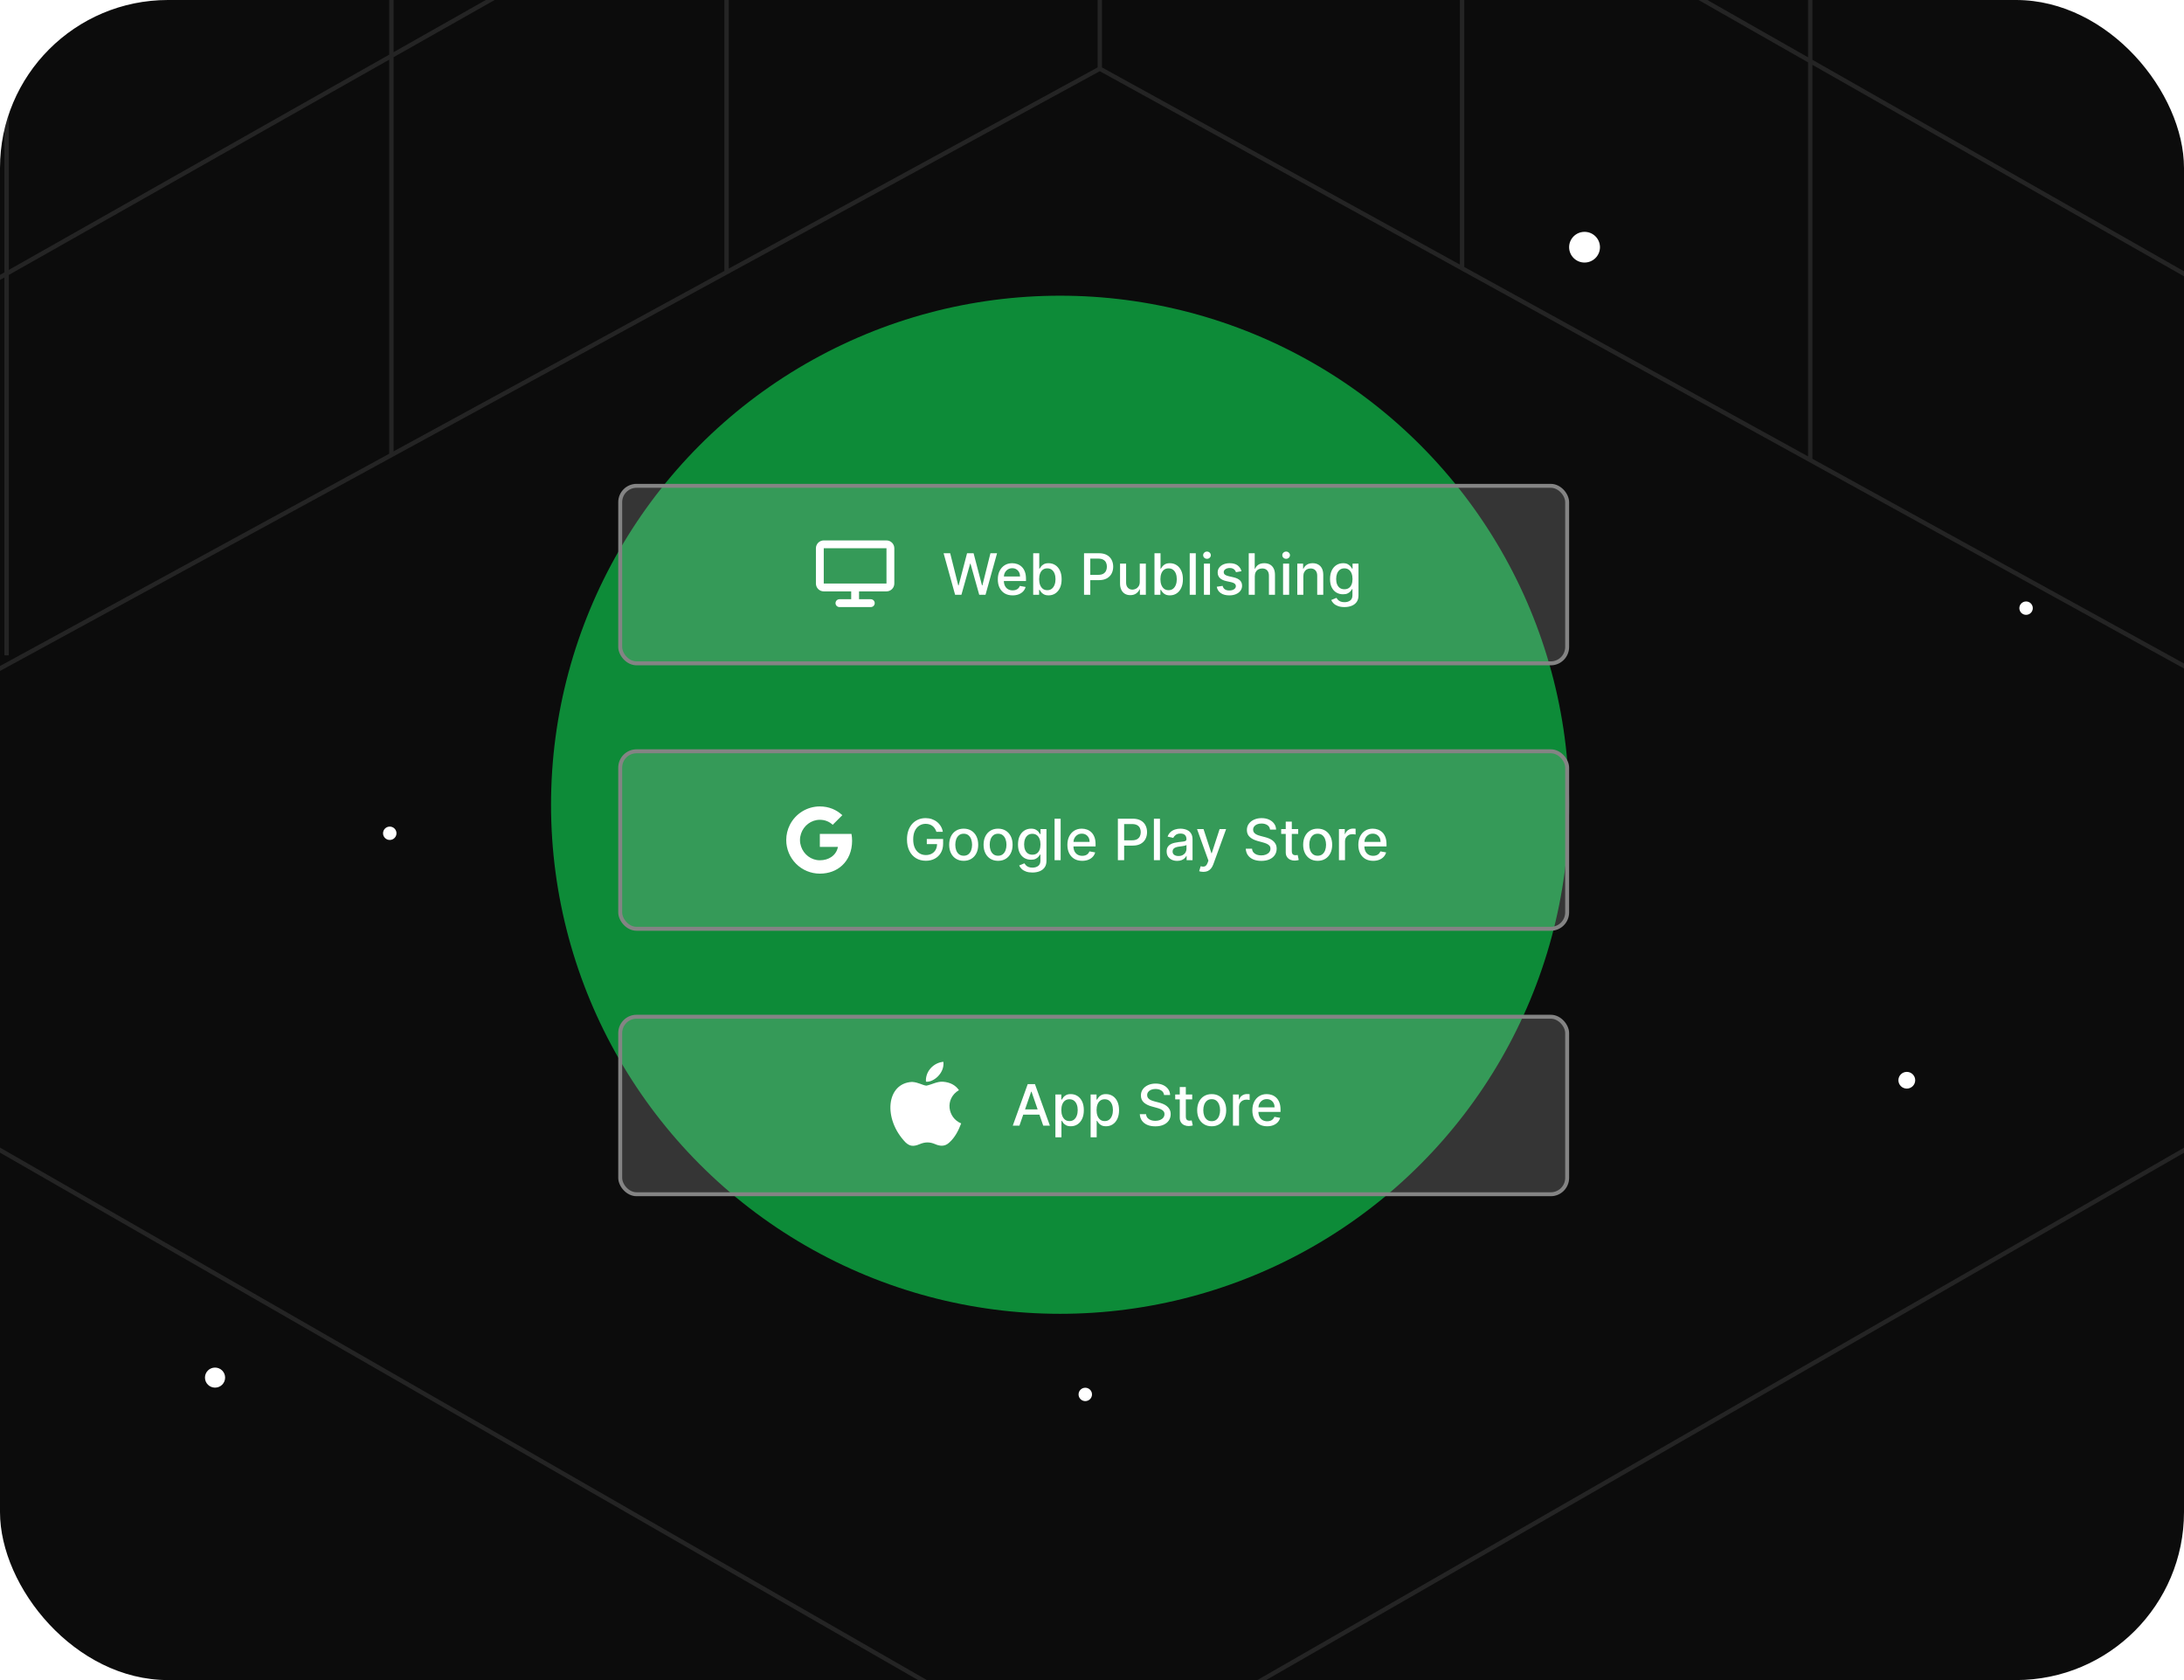 <svg width="650" height="500" viewBox="0 0 650 500" fill="none" xmlns="http://www.w3.org/2000/svg">
<g clip-path="url(#clip0_274_141)">
<rect width="650" height="500" rx="50" fill="#0C0C0C"/>
<g filter="url(#filter0_f_274_141)">
<circle cx="315.5" cy="239.5" r="151.5" fill="#0FD351" fill-opacity="0.64"/>
</g>
<path d="M64 412.97C65.657 412.97 67 411.634 67 409.985C67 408.336 65.657 407 64 407C62.343 407 61 408.336 61 409.985C61 411.634 62.343 412.97 64 412.97Z" fill="white"/>
<path d="M471.591 78.136C474.127 78.136 476.182 76.091 476.182 73.568C476.182 71.045 474.127 69 471.591 69C469.055 69 467 71.045 467 73.568C467 76.091 469.055 78.136 471.591 78.136Z" fill="white"/>
<path d="M567.5 323.974C568.881 323.974 570 322.861 570 321.487C570 320.113 568.881 319 567.5 319C566.119 319 565 320.113 565 321.487C565 322.861 566.119 323.974 567.5 323.974Z" fill="white"/>
<path d="M603 182.98C604.105 182.98 605 182.089 605 180.99C605 179.891 604.105 179 603 179C601.895 179 601 179.891 601 180.99C601 182.089 601.895 182.98 603 182.98Z" fill="white"/>
<path d="M323 416.98C324.105 416.98 325 416.089 325 414.99C325 413.891 324.105 413 323 413C321.895 413 321 413.891 321 414.99C321 416.089 321.895 416.98 323 416.98Z" fill="white"/>
<path d="M116 249.98C117.105 249.98 118 249.089 118 247.99C118 246.891 117.105 246 116 246C114.895 246 114 246.891 114 247.99C114 249.089 114.895 249.98 116 249.98Z" fill="white"/>
<rect x="184.586" y="144.586" width="281.827" height="52.827" rx="4.866" fill="#D9D9D9" fill-opacity="0.2" stroke="#848484" stroke-width="1.173"/>
<path d="M249.833 179.5H259.167M254.5 179.5V174.833M245.167 162H263.833C264.143 162 264.439 162.123 264.658 162.342C264.877 162.561 265 162.857 265 163.167V173.667C265 173.976 264.877 174.273 264.658 174.492C264.439 174.71 264.143 174.833 263.833 174.833H245.167C244.857 174.833 244.561 174.71 244.342 174.492C244.123 174.273 244 173.976 244 173.667V163.167C244 162.857 244.123 162.561 244.342 162.342C244.561 162.123 244.857 162 245.167 162Z" stroke="white" stroke-width="2.333" stroke-linecap="round" stroke-linejoin="round"/>
<path d="M284.257 177L280.831 164.647H282.791L285.198 174.213H285.312L287.815 164.647H289.758L292.261 174.219H292.376L294.776 164.647H296.743L293.311 177H291.435L288.835 167.747H288.738L286.139 177H284.257ZM301.378 177.187C300.465 177.187 299.679 176.992 299.02 176.602C298.364 176.208 297.858 175.655 297.5 174.943C297.146 174.227 296.969 173.389 296.969 172.428C296.969 171.479 297.146 170.642 297.5 169.919C297.858 169.195 298.356 168.63 298.996 168.224C299.639 167.817 300.391 167.614 301.252 167.614C301.774 167.614 302.281 167.701 302.772 167.874C303.262 168.047 303.703 168.318 304.093 168.688C304.483 169.058 304.79 169.539 305.015 170.13C305.241 170.717 305.353 171.431 305.353 172.271V172.91H297.988V171.559H303.586C303.586 171.085 303.489 170.664 303.296 170.299C303.103 169.929 302.832 169.637 302.482 169.424C302.136 169.211 301.73 169.104 301.264 169.104C300.757 169.104 300.315 169.229 299.937 169.478C299.563 169.723 299.273 170.045 299.068 170.443C298.867 170.837 298.766 171.266 298.766 171.728V172.784C298.766 173.403 298.875 173.93 299.092 174.364C299.313 174.798 299.621 175.13 300.015 175.359C300.409 175.585 300.87 175.697 301.396 175.697C301.738 175.697 302.05 175.649 302.331 175.552C302.613 175.452 302.856 175.303 303.061 175.106C303.266 174.909 303.423 174.666 303.532 174.376L305.239 174.684C305.102 175.186 304.857 175.627 304.503 176.005C304.153 176.379 303.713 176.67 303.182 176.879C302.655 177.084 302.054 177.187 301.378 177.187ZM307.499 177V164.647H309.303V169.237H309.411C309.516 169.044 309.667 168.821 309.864 168.567C310.061 168.314 310.334 168.093 310.684 167.904C311.034 167.711 311.496 167.614 312.071 167.614C312.819 167.614 313.487 167.803 314.074 168.181C314.661 168.559 315.121 169.104 315.455 169.816C315.793 170.528 315.962 171.384 315.962 172.386C315.962 173.387 315.795 174.245 315.461 174.961C315.128 175.673 314.669 176.222 314.086 176.608C313.503 176.99 312.837 177.181 312.089 177.181C311.526 177.181 311.066 177.086 310.708 176.897C310.354 176.708 310.077 176.487 309.876 176.234C309.675 175.981 309.52 175.755 309.411 175.558H309.26V177H307.499ZM309.266 172.367C309.266 173.019 309.361 173.59 309.55 174.081C309.739 174.571 310.012 174.955 310.37 175.233C310.728 175.506 311.167 175.643 311.685 175.643C312.224 175.643 312.675 175.5 313.036 175.215C313.398 174.925 313.672 174.533 313.857 174.038C314.046 173.544 314.14 172.987 314.14 172.367C314.14 171.756 314.048 171.207 313.863 170.721C313.682 170.234 313.408 169.85 313.042 169.569C312.681 169.287 312.228 169.146 311.685 169.146C311.163 169.146 310.72 169.281 310.358 169.551C310 169.82 309.729 170.196 309.544 170.679C309.359 171.161 309.266 171.724 309.266 172.367ZM322.627 177V164.647H327.03C327.992 164.647 328.788 164.822 329.419 165.171C330.05 165.521 330.523 166 330.837 166.607C331.15 167.21 331.307 167.89 331.307 168.646C331.307 169.406 331.148 170.089 330.831 170.697C330.517 171.3 330.042 171.778 329.407 172.132C328.776 172.482 327.982 172.657 327.024 172.657H323.996V171.077H326.856C327.463 171.077 327.955 170.972 328.333 170.763C328.711 170.55 328.989 170.26 329.166 169.894C329.343 169.528 329.431 169.112 329.431 168.646C329.431 168.179 329.343 167.765 329.166 167.403C328.989 167.041 328.709 166.758 328.327 166.553C327.949 166.348 327.451 166.245 326.831 166.245H324.491V177H322.627ZM339.216 173.158V167.735H341.026V177H339.253V175.396H339.156C338.943 175.89 338.601 176.302 338.131 176.632C337.664 176.958 337.083 177.121 336.388 177.121C335.792 177.121 335.266 176.99 334.807 176.729C334.353 176.463 333.995 176.071 333.733 175.552C333.476 175.034 333.347 174.392 333.347 173.628V167.735H335.151V173.411C335.151 174.042 335.326 174.545 335.676 174.919C336.026 175.293 336.48 175.48 337.039 175.48C337.377 175.48 337.713 175.396 338.046 175.227C338.384 175.058 338.664 174.802 338.885 174.461C339.11 174.119 339.22 173.684 339.216 173.158ZM343.594 177V164.647H345.398V169.237H345.506C345.611 169.044 345.762 168.821 345.959 168.567C346.156 168.314 346.429 168.093 346.779 167.904C347.129 167.711 347.591 167.614 348.166 167.614C348.914 167.614 349.582 167.803 350.169 168.181C350.756 168.559 351.216 169.104 351.55 169.816C351.888 170.528 352.057 171.384 352.057 172.386C352.057 173.387 351.89 174.245 351.556 174.961C351.223 175.673 350.764 176.222 350.181 176.608C349.598 176.99 348.932 177.181 348.184 177.181C347.621 177.181 347.161 177.086 346.803 176.897C346.449 176.708 346.172 176.487 345.971 176.234C345.77 175.981 345.615 175.755 345.506 175.558H345.355V177H343.594ZM345.361 172.367C345.361 173.019 345.456 173.59 345.645 174.081C345.834 174.571 346.107 174.955 346.465 175.233C346.823 175.506 347.262 175.643 347.78 175.643C348.319 175.643 348.77 175.5 349.131 175.215C349.493 174.925 349.767 174.533 349.952 174.038C350.141 173.544 350.235 172.987 350.235 172.367C350.235 171.756 350.143 171.207 349.958 170.721C349.777 170.234 349.503 169.85 349.137 169.569C348.776 169.287 348.323 169.146 347.78 169.146C347.258 169.146 346.815 169.281 346.453 169.551C346.095 169.82 345.824 170.196 345.639 170.679C345.454 171.161 345.361 171.724 345.361 172.367ZM355.886 164.647V177H354.082V164.647H355.886ZM358.312 177V167.735H360.116V177H358.312ZM359.223 166.305C358.909 166.305 358.64 166.201 358.415 165.992C358.193 165.779 358.083 165.525 358.083 165.232C358.083 164.934 358.193 164.681 358.415 164.472C358.64 164.259 358.909 164.152 359.223 164.152C359.537 164.152 359.804 164.259 360.025 164.472C360.25 164.681 360.363 164.934 360.363 165.232C360.363 165.525 360.25 165.779 360.025 165.992C359.804 166.201 359.537 166.305 359.223 166.305ZM369.485 169.997L367.85 170.286C367.782 170.077 367.673 169.878 367.524 169.689C367.38 169.5 367.182 169.345 366.933 169.225C366.684 169.104 366.372 169.044 365.998 169.044C365.487 169.044 365.061 169.159 364.719 169.388C364.378 169.613 364.207 169.904 364.207 170.262C364.207 170.572 364.321 170.821 364.551 171.01C364.78 171.199 365.15 171.354 365.66 171.475L367.132 171.813C367.985 172.01 368.62 172.313 369.038 172.723C369.456 173.134 369.666 173.666 369.666 174.322C369.666 174.877 369.505 175.371 369.183 175.806C368.865 176.236 368.421 176.574 367.85 176.819C367.283 177.064 366.626 177.187 365.878 177.187C364.84 177.187 363.994 176.966 363.338 176.523C362.683 176.077 362.281 175.444 362.132 174.623L363.875 174.358C363.984 174.812 364.207 175.156 364.545 175.389C364.882 175.619 365.323 175.733 365.865 175.733C366.457 175.733 366.929 175.611 367.283 175.365C367.637 175.116 367.814 174.812 367.814 174.455C367.814 174.165 367.705 173.922 367.488 173.725C367.275 173.528 366.947 173.379 366.505 173.278L364.937 172.934C364.072 172.737 363.433 172.424 363.018 171.994C362.608 171.563 362.403 171.018 362.403 170.359C362.403 169.812 362.556 169.333 362.862 168.923C363.167 168.513 363.589 168.193 364.128 167.964C364.667 167.731 365.284 167.614 365.98 167.614C366.981 167.614 367.77 167.831 368.345 168.266C368.92 168.696 369.3 169.273 369.485 169.997ZM373.452 171.499V177H371.649V164.647H373.428V169.243H373.543C373.76 168.744 374.092 168.348 374.538 168.055C374.984 167.761 375.567 167.614 376.287 167.614C376.923 167.614 377.477 167.745 377.952 168.006C378.43 168.268 378.8 168.658 379.062 169.177C379.327 169.691 379.46 170.335 379.46 171.107V177H377.656V171.324C377.656 170.644 377.481 170.118 377.132 169.744C376.782 169.366 376.295 169.177 375.672 169.177C375.246 169.177 374.864 169.267 374.526 169.448C374.192 169.629 373.929 169.894 373.736 170.244C373.547 170.59 373.452 171.008 373.452 171.499ZM381.867 177V167.735H383.67V177H381.867ZM382.777 166.305C382.464 166.305 382.194 166.201 381.969 165.992C381.748 165.779 381.637 165.525 381.637 165.232C381.637 164.934 381.748 164.681 381.969 164.472C382.194 164.259 382.464 164.152 382.777 164.152C383.091 164.152 383.359 164.259 383.58 164.472C383.805 164.681 383.918 164.934 383.918 165.232C383.918 165.525 383.805 165.779 383.58 165.992C383.359 166.201 383.091 166.305 382.777 166.305ZM387.9 171.499V177H386.097V167.735H387.828V169.243H387.942C388.155 168.752 388.489 168.358 388.944 168.061C389.402 167.763 389.979 167.614 390.675 167.614C391.306 167.614 391.859 167.747 392.334 168.012C392.808 168.274 393.176 168.664 393.437 169.183C393.699 169.701 393.829 170.343 393.829 171.107V177H392.026V171.324C392.026 170.652 391.851 170.128 391.501 169.75C391.151 169.368 390.671 169.177 390.06 169.177C389.641 169.177 389.269 169.267 388.944 169.448C388.622 169.629 388.367 169.894 388.178 170.244C387.993 170.59 387.9 171.008 387.9 171.499ZM400.133 180.667C399.397 180.667 398.764 180.571 398.233 180.378C397.706 180.185 397.276 179.93 396.942 179.612C396.608 179.294 396.359 178.946 396.194 178.568L397.744 177.929C397.853 178.106 397.998 178.293 398.178 178.49C398.363 178.691 398.613 178.862 398.926 179.003C399.244 179.143 399.652 179.214 400.151 179.214C400.835 179.214 401.4 179.047 401.846 178.713C402.292 178.383 402.515 177.857 402.515 177.133V175.311H402.401C402.292 175.508 402.135 175.727 401.93 175.969C401.729 176.21 401.452 176.419 401.098 176.596C400.744 176.773 400.284 176.861 399.717 176.861C398.985 176.861 398.325 176.69 397.738 176.349C397.155 176.003 396.693 175.494 396.351 174.822C396.013 174.147 395.844 173.317 395.844 172.331C395.844 171.346 396.011 170.502 396.345 169.798C396.683 169.094 397.145 168.555 397.732 168.181C398.319 167.803 398.985 167.614 399.729 167.614C400.304 167.614 400.768 167.711 401.122 167.904C401.476 168.093 401.751 168.314 401.948 168.567C402.15 168.821 402.304 169.044 402.413 169.237H402.546V167.735H404.313V177.205C404.313 178.001 404.128 178.655 403.758 179.165C403.388 179.676 402.887 180.054 402.256 180.299C401.629 180.545 400.921 180.667 400.133 180.667ZM400.115 175.365C400.633 175.365 401.072 175.245 401.43 175.003C401.792 174.758 402.065 174.408 402.25 173.954C402.439 173.495 402.534 172.947 402.534 172.307C402.534 171.684 402.441 171.135 402.256 170.66C402.071 170.186 401.8 169.816 401.442 169.551C401.084 169.281 400.642 169.146 400.115 169.146C399.572 169.146 399.119 169.287 398.758 169.569C398.396 169.846 398.122 170.224 397.937 170.703C397.756 171.181 397.666 171.716 397.666 172.307C397.666 172.914 397.758 173.447 397.943 173.906C398.128 174.364 398.402 174.722 398.764 174.979C399.13 175.237 399.58 175.365 400.115 175.365Z" fill="white"/>
<rect x="184.586" y="223.586" width="281.827" height="52.827" rx="4.866" fill="#D9D9D9" fill-opacity="0.2" stroke="#848484" stroke-width="1.173"/>
<path d="M278.693 247.549C278.577 247.183 278.42 246.856 278.223 246.566C278.03 246.273 277.799 246.023 277.529 245.818C277.26 245.609 276.952 245.45 276.606 245.342C276.264 245.233 275.888 245.179 275.478 245.179C274.783 245.179 274.155 245.358 273.596 245.716C273.037 246.073 272.595 246.598 272.269 247.29C271.948 247.978 271.787 248.82 271.787 249.817C271.787 250.819 271.95 251.665 272.275 252.357C272.601 253.048 273.047 253.573 273.614 253.931C274.181 254.289 274.827 254.468 275.551 254.468C276.222 254.468 276.807 254.331 277.306 254.058C277.809 253.784 278.197 253.398 278.47 252.9C278.748 252.397 278.886 251.806 278.886 251.126L279.369 251.217H275.834V249.679H280.69V251.084C280.69 252.121 280.469 253.022 280.026 253.786C279.588 254.546 278.981 255.133 278.205 255.548C277.433 255.962 276.548 256.169 275.551 256.169C274.433 256.169 273.452 255.912 272.607 255.397C271.767 254.882 271.111 254.152 270.641 253.207C270.17 252.258 269.935 251.132 269.935 249.829C269.935 248.844 270.072 247.959 270.345 247.175C270.619 246.391 271.003 245.726 271.497 245.179C271.996 244.628 272.581 244.208 273.253 243.918C273.928 243.625 274.666 243.478 275.466 243.478C276.134 243.478 276.755 243.576 277.33 243.773C277.909 243.97 278.424 244.25 278.874 244.612C279.329 244.974 279.705 245.404 280.002 245.903C280.3 246.397 280.501 246.946 280.605 247.549H278.693ZM286.814 256.187C285.945 256.187 285.187 255.988 284.54 255.59C283.892 255.192 283.39 254.635 283.032 253.919C282.674 253.203 282.495 252.367 282.495 251.41C282.495 250.449 282.674 249.608 283.032 248.888C283.39 248.169 283.892 247.61 284.54 247.211C285.187 246.813 285.945 246.614 286.814 246.614C287.682 246.614 288.44 246.813 289.088 247.211C289.735 247.61 290.238 248.169 290.596 248.888C290.954 249.608 291.133 250.449 291.133 251.41C291.133 252.367 290.954 253.203 290.596 253.919C290.238 254.635 289.735 255.192 289.088 255.59C288.44 255.988 287.682 256.187 286.814 256.187ZM286.82 254.673C287.383 254.673 287.849 254.524 288.219 254.227C288.589 253.929 288.863 253.533 289.04 253.038C289.221 252.544 289.311 251.999 289.311 251.404C289.311 250.813 289.221 250.27 289.04 249.775C288.863 249.276 288.589 248.876 288.219 248.575C287.849 248.273 287.383 248.122 286.82 248.122C286.253 248.122 285.782 248.273 285.408 248.575C285.038 248.876 284.763 249.276 284.582 249.775C284.405 250.27 284.317 250.813 284.317 251.404C284.317 251.999 284.405 252.544 284.582 253.038C284.763 253.533 285.038 253.929 285.408 254.227C285.782 254.524 286.253 254.673 286.82 254.673ZM297.048 256.187C296.18 256.187 295.422 255.988 294.774 255.59C294.127 255.192 293.624 254.635 293.266 253.919C292.909 253.203 292.73 252.367 292.73 251.41C292.73 250.449 292.909 249.608 293.266 248.888C293.624 248.169 294.127 247.61 294.774 247.211C295.422 246.813 296.18 246.614 297.048 246.614C297.917 246.614 298.675 246.813 299.322 247.211C299.97 247.61 300.473 248.169 300.83 248.888C301.188 249.608 301.367 250.449 301.367 251.41C301.367 252.367 301.188 253.203 300.83 253.919C300.473 254.635 299.97 255.192 299.322 255.59C298.675 255.988 297.917 256.187 297.048 256.187ZM297.054 254.673C297.617 254.673 298.084 254.524 298.454 254.227C298.824 253.929 299.097 253.533 299.274 253.038C299.455 252.544 299.546 251.999 299.546 251.404C299.546 250.813 299.455 250.27 299.274 249.775C299.097 249.276 298.824 248.876 298.454 248.575C298.084 248.273 297.617 248.122 297.054 248.122C296.487 248.122 296.017 248.273 295.643 248.575C295.273 248.876 294.998 249.276 294.817 249.775C294.64 250.27 294.551 250.813 294.551 251.404C294.551 251.999 294.64 252.544 294.817 253.038C294.998 253.533 295.273 253.929 295.643 254.227C296.017 254.524 296.487 254.673 297.054 254.673ZM307.265 259.667C306.529 259.667 305.896 259.571 305.365 259.378C304.838 259.185 304.408 258.93 304.074 258.612C303.74 258.294 303.491 257.946 303.326 257.568L304.876 256.929C304.985 257.106 305.13 257.293 305.311 257.49C305.496 257.691 305.745 257.862 306.059 258.003C306.376 258.143 306.784 258.214 307.283 258.214C307.967 258.214 308.532 258.047 308.978 257.713C309.424 257.383 309.648 256.857 309.648 256.133V254.311H309.533C309.424 254.508 309.268 254.727 309.063 254.969C308.861 255.21 308.584 255.419 308.23 255.596C307.876 255.773 307.416 255.861 306.849 255.861C306.117 255.861 305.457 255.69 304.87 255.349C304.287 255.003 303.825 254.494 303.483 253.822C303.145 253.147 302.976 252.317 302.976 251.331C302.976 250.346 303.143 249.502 303.477 248.798C303.815 248.094 304.277 247.555 304.864 247.181C305.451 246.803 306.117 246.614 306.861 246.614C307.436 246.614 307.9 246.711 308.254 246.904C308.608 247.093 308.884 247.314 309.081 247.567C309.282 247.821 309.437 248.044 309.545 248.237H309.678V246.735H311.445V256.205C311.445 257.001 311.26 257.655 310.89 258.165C310.52 258.676 310.02 259.054 309.388 259.299C308.761 259.545 308.053 259.667 307.265 259.667ZM307.247 254.365C307.766 254.365 308.204 254.245 308.562 254.003C308.924 253.758 309.197 253.408 309.382 252.954C309.571 252.495 309.666 251.947 309.666 251.307C309.666 250.684 309.573 250.135 309.388 249.66C309.203 249.186 308.932 248.816 308.574 248.551C308.216 248.281 307.774 248.146 307.247 248.146C306.704 248.146 306.252 248.287 305.89 248.569C305.528 248.846 305.254 249.224 305.069 249.703C304.888 250.181 304.798 250.716 304.798 251.307C304.798 251.914 304.89 252.447 305.075 252.906C305.26 253.364 305.534 253.722 305.896 253.979C306.262 254.237 306.712 254.365 307.247 254.365ZM315.667 243.647V256H313.864V243.647H315.667ZM322.087 256.187C321.174 256.187 320.388 255.992 319.728 255.602C319.073 255.208 318.566 254.655 318.208 253.943C317.855 253.227 317.678 252.389 317.678 251.428C317.678 250.479 317.855 249.642 318.208 248.919C318.566 248.195 319.065 247.63 319.704 247.224C320.348 246.817 321.1 246.614 321.96 246.614C322.483 246.614 322.99 246.701 323.48 246.874C323.971 247.047 324.411 247.318 324.801 247.688C325.191 248.058 325.499 248.539 325.724 249.13C325.949 249.717 326.062 250.431 326.062 251.271V251.91H318.697V250.559H324.295C324.295 250.085 324.198 249.664 324.005 249.299C323.812 248.929 323.541 248.637 323.191 248.424C322.845 248.211 322.439 248.104 321.972 248.104C321.466 248.104 321.023 248.229 320.645 248.478C320.271 248.723 319.982 249.045 319.777 249.443C319.576 249.837 319.475 250.266 319.475 250.728V251.784C319.475 252.403 319.584 252.93 319.801 253.364C320.022 253.798 320.33 254.13 320.724 254.359C321.118 254.585 321.578 254.697 322.105 254.697C322.447 254.697 322.758 254.649 323.04 254.552C323.321 254.452 323.565 254.303 323.77 254.106C323.975 253.909 324.132 253.666 324.24 253.376L325.947 253.684C325.811 254.186 325.565 254.627 325.211 255.005C324.862 255.379 324.421 255.67 323.89 255.879C323.364 256.084 322.763 256.187 322.087 256.187ZM332.703 256V243.647H337.106C338.068 243.647 338.864 243.822 339.495 244.171C340.126 244.521 340.599 245 340.913 245.607C341.226 246.21 341.383 246.89 341.383 247.646C341.383 248.406 341.224 249.089 340.907 249.697C340.593 250.3 340.118 250.778 339.483 251.132C338.852 251.482 338.057 251.657 337.1 251.657H334.072V250.077H336.931C337.539 250.077 338.031 249.972 338.409 249.763C338.787 249.55 339.065 249.26 339.242 248.894C339.419 248.528 339.507 248.112 339.507 247.646C339.507 247.179 339.419 246.765 339.242 246.403C339.065 246.041 338.785 245.758 338.403 245.553C338.025 245.348 337.527 245.245 336.907 245.245H334.567V256H332.703ZM345.227 243.647V256H343.423V243.647H345.227ZM350.35 256.205C349.762 256.205 349.232 256.097 348.757 255.879C348.283 255.658 347.907 255.338 347.629 254.92C347.356 254.502 347.219 253.989 347.219 253.382C347.219 252.859 347.319 252.429 347.521 252.091C347.722 251.754 347.993 251.486 348.335 251.289C348.677 251.092 349.059 250.943 349.481 250.843C349.903 250.742 350.333 250.666 350.772 250.613C351.327 250.549 351.777 250.497 352.123 250.457C352.469 250.412 352.72 250.342 352.877 250.246C353.034 250.149 353.112 249.992 353.112 249.775V249.733C353.112 249.206 352.963 248.798 352.666 248.508C352.372 248.219 351.934 248.074 351.351 248.074C350.744 248.074 350.265 248.209 349.915 248.478C349.569 248.744 349.33 249.039 349.197 249.365L347.502 248.979C347.704 248.416 347.997 247.961 348.383 247.616C348.773 247.266 349.222 247.012 349.728 246.856C350.235 246.695 350.768 246.614 351.327 246.614C351.697 246.614 352.089 246.659 352.503 246.747C352.921 246.831 353.311 246.988 353.673 247.218C354.039 247.447 354.339 247.774 354.572 248.201C354.805 248.623 354.922 249.172 354.922 249.847V256H353.16V254.733H353.088C352.971 254.967 352.796 255.196 352.563 255.421C352.33 255.646 352.03 255.833 351.664 255.982C351.299 256.131 350.86 256.205 350.35 256.205ZM350.742 254.757C351.24 254.757 351.666 254.659 352.02 254.462C352.378 254.265 352.65 254.007 352.835 253.69C353.024 253.368 353.118 253.024 353.118 252.658V251.464C353.054 251.528 352.929 251.589 352.744 251.645C352.563 251.697 352.356 251.743 352.123 251.784C351.89 251.82 351.662 251.854 351.441 251.886C351.22 251.914 351.035 251.939 350.886 251.959C350.536 252.003 350.217 252.077 349.927 252.182C349.642 252.286 349.413 252.437 349.24 252.634C349.071 252.827 348.986 253.085 348.986 253.406C348.986 253.853 349.151 254.19 349.481 254.42C349.811 254.645 350.231 254.757 350.742 254.757ZM358.132 259.474C357.863 259.474 357.617 259.452 357.396 259.408C357.175 259.368 357.01 259.324 356.902 259.275L357.336 257.798C357.666 257.886 357.959 257.924 358.217 257.912C358.474 257.9 358.701 257.804 358.898 257.623C359.099 257.442 359.276 257.146 359.429 256.736L359.652 256.121L356.262 246.735H358.193L360.539 253.925H360.635L362.982 246.735H364.918L361.1 257.237C360.923 257.719 360.698 258.127 360.424 258.461C360.151 258.799 359.825 259.052 359.447 259.221C359.069 259.39 358.631 259.474 358.132 259.474ZM377.991 246.892C377.926 246.321 377.661 245.878 377.195 245.565C376.728 245.247 376.141 245.088 375.433 245.088C374.927 245.088 374.488 245.169 374.118 245.33C373.748 245.486 373.461 245.704 373.256 245.981C373.055 246.254 372.954 246.566 372.954 246.916C372.954 247.209 373.022 247.463 373.159 247.676C373.3 247.889 373.483 248.068 373.708 248.213C373.937 248.354 374.183 248.472 374.444 248.569C374.705 248.661 374.957 248.738 375.198 248.798L376.404 249.112C376.798 249.208 377.203 249.339 377.617 249.504C378.031 249.668 378.415 249.886 378.769 250.155C379.123 250.424 379.408 250.758 379.625 251.156C379.847 251.554 379.957 252.031 379.957 252.586C379.957 253.286 379.776 253.907 379.414 254.45C379.056 254.993 378.536 255.421 377.852 255.735C377.172 256.048 376.35 256.205 375.385 256.205C374.46 256.205 373.66 256.058 372.984 255.765C372.309 255.471 371.78 255.055 371.398 254.516C371.016 253.973 370.805 253.33 370.765 252.586H372.634C372.671 253.032 372.815 253.404 373.069 253.702C373.326 253.995 373.654 254.215 374.052 254.359C374.454 254.5 374.894 254.57 375.373 254.57C375.9 254.57 376.368 254.488 376.778 254.323C377.193 254.154 377.518 253.921 377.756 253.623C377.993 253.322 378.111 252.97 378.111 252.568C378.111 252.202 378.007 251.902 377.798 251.669C377.593 251.436 377.313 251.243 376.959 251.09C376.609 250.937 376.213 250.802 375.771 250.686L374.311 250.288C373.322 250.018 372.538 249.622 371.959 249.099C371.384 248.577 371.096 247.885 371.096 247.025C371.096 246.313 371.289 245.691 371.675 245.161C372.061 244.63 372.584 244.218 373.244 243.924C373.903 243.627 374.647 243.478 375.475 243.478C376.312 243.478 377.05 243.625 377.689 243.918C378.333 244.212 378.839 244.616 379.209 245.13C379.579 245.641 379.772 246.228 379.788 246.892H377.991ZM386.365 246.735V248.183H381.304V246.735H386.365ZM382.661 244.515H384.465V253.28C384.465 253.629 384.517 253.893 384.621 254.07C384.726 254.243 384.861 254.361 385.026 254.426C385.194 254.486 385.377 254.516 385.574 254.516C385.719 254.516 385.846 254.506 385.954 254.486C386.063 254.466 386.147 254.45 386.208 254.438L386.533 255.928C386.429 255.968 386.28 256.008 386.087 256.048C385.894 256.092 385.653 256.117 385.363 256.121C384.889 256.129 384.446 256.044 384.036 255.867C383.626 255.69 383.294 255.417 383.041 255.047C382.788 254.677 382.661 254.213 382.661 253.654V244.515ZM392.163 256.187C391.294 256.187 390.536 255.988 389.889 255.59C389.241 255.192 388.739 254.635 388.381 253.919C388.023 253.203 387.844 252.367 387.844 251.41C387.844 250.449 388.023 249.608 388.381 248.888C388.739 248.169 389.241 247.61 389.889 247.211C390.536 246.813 391.294 246.614 392.163 246.614C393.031 246.614 393.789 246.813 394.437 247.211C395.084 247.61 395.587 248.169 395.945 248.888C396.303 249.608 396.482 250.449 396.482 251.41C396.482 252.367 396.303 253.203 395.945 253.919C395.587 254.635 395.084 255.192 394.437 255.59C393.789 255.988 393.031 256.187 392.163 256.187ZM392.169 254.673C392.732 254.673 393.198 254.524 393.568 254.227C393.938 253.929 394.212 253.533 394.389 253.038C394.57 252.544 394.66 251.999 394.66 251.404C394.66 250.813 394.57 250.27 394.389 249.775C394.212 249.276 393.938 248.876 393.568 248.575C393.198 248.273 392.732 248.122 392.169 248.122C391.602 248.122 391.131 248.273 390.757 248.575C390.387 248.876 390.112 249.276 389.931 249.775C389.754 250.27 389.666 250.813 389.666 251.404C389.666 251.999 389.754 252.544 389.931 253.038C390.112 253.533 390.387 253.929 390.757 254.227C391.131 254.524 391.602 254.673 392.169 254.673ZM398.495 256V246.735H400.238V248.207H400.335C400.503 247.708 400.801 247.316 401.227 247.031C401.658 246.741 402.144 246.596 402.687 246.596C402.8 246.596 402.932 246.6 403.085 246.608C403.242 246.616 403.365 246.626 403.453 246.638V248.364C403.381 248.343 403.252 248.321 403.067 248.297C402.882 248.269 402.697 248.255 402.512 248.255C402.086 248.255 401.706 248.345 401.372 248.526C401.042 248.703 400.781 248.951 400.588 249.268C400.395 249.582 400.298 249.94 400.298 250.342V256H398.495ZM408.675 256.187C407.762 256.187 406.976 255.992 406.317 255.602C405.661 255.208 405.155 254.655 404.797 253.943C404.443 253.227 404.266 252.389 404.266 251.428C404.266 250.479 404.443 249.642 404.797 248.919C405.155 248.195 405.653 247.63 406.293 247.224C406.936 246.817 407.688 246.614 408.548 246.614C409.071 246.614 409.578 246.701 410.069 246.874C410.559 247.047 410.999 247.318 411.39 247.688C411.78 248.058 412.087 248.539 412.312 249.13C412.538 249.717 412.65 250.431 412.65 251.271V251.91H405.285V250.559H410.883C410.883 250.085 410.786 249.664 410.593 249.299C410.4 248.929 410.129 248.637 409.779 248.424C409.433 248.211 409.027 248.104 408.561 248.104C408.054 248.104 407.612 248.229 407.234 248.478C406.86 248.723 406.57 249.045 406.365 249.443C406.164 249.837 406.063 250.266 406.063 250.728V251.784C406.063 252.403 406.172 252.93 406.389 253.364C406.61 253.798 406.918 254.13 407.312 254.359C407.706 254.585 408.166 254.697 408.693 254.697C409.035 254.697 409.347 254.649 409.628 254.552C409.91 254.452 410.153 254.303 410.358 254.106C410.563 253.909 410.72 253.666 410.829 253.376L412.536 253.684C412.399 254.186 412.154 254.627 411.8 255.005C411.45 255.379 411.01 255.67 410.479 255.879C409.952 256.084 409.351 256.187 408.675 256.187Z" fill="white"/>
<path d="M235.064 245.51C235.896 243.854 237.173 242.461 238.751 241.488C240.329 240.515 242.146 240 244 240C246.695 240 248.959 240.991 250.69 242.605L247.823 245.473C246.786 244.482 245.468 243.977 244 243.977C241.395 243.977 239.19 245.737 238.405 248.1C238.205 248.7 238.091 249.34 238.091 250C238.091 250.66 238.205 251.3 238.405 251.9C239.191 254.264 241.395 256.023 244 256.023C245.345 256.023 246.49 255.668 247.386 255.068C247.905 254.726 248.35 254.282 248.693 253.763C249.036 253.245 249.271 252.662 249.382 252.05H244V248.182H253.418C253.536 248.836 253.6 249.518 253.6 250.227C253.6 253.273 252.51 255.837 250.618 257.577C248.964 259.105 246.7 260 244 260C242.687 260.001 241.386 259.742 240.173 259.24C238.959 258.738 237.856 258.001 236.928 257.072C235.999 256.144 235.262 255.041 234.76 253.827C234.258 252.614 233.999 251.313 234 250C234 248.386 234.386 246.86 235.064 245.51Z" fill="white"/>
<rect x="184.586" y="302.586" width="281.827" height="52.827" rx="4.866" fill="#D9D9D9" fill-opacity="0.2" stroke="#848484" stroke-width="1.173"/>
<path d="M303.401 335H301.422L305.868 322.647H308.021L312.467 335H310.488L306.996 324.891H306.899L303.401 335ZM303.732 330.162H310.15V331.731H303.732V330.162ZM314.106 338.474V325.735H315.867V327.237H316.018C316.123 327.044 316.273 326.821 316.47 326.567C316.667 326.314 316.941 326.093 317.291 325.904C317.641 325.711 318.103 325.614 318.678 325.614C319.426 325.614 320.094 325.803 320.681 326.181C321.268 326.559 321.728 327.104 322.062 327.816C322.4 328.528 322.569 329.384 322.569 330.386C322.569 331.387 322.402 332.245 322.068 332.961C321.734 333.673 321.276 334.222 320.693 334.608C320.11 334.99 319.444 335.181 318.696 335.181C318.133 335.181 317.673 335.086 317.315 334.897C316.961 334.708 316.683 334.487 316.482 334.234C316.281 333.981 316.127 333.755 316.018 333.558H315.909V338.474H314.106ZM315.873 330.367C315.873 331.019 315.968 331.59 316.157 332.081C316.346 332.571 316.619 332.955 316.977 333.233C317.335 333.506 317.773 333.643 318.292 333.643C318.831 333.643 319.281 333.5 319.643 333.215C320.005 332.925 320.279 332.533 320.463 332.038C320.652 331.544 320.747 330.987 320.747 330.367C320.747 329.756 320.655 329.207 320.47 328.721C320.289 328.234 320.015 327.85 319.649 327.569C319.287 327.287 318.835 327.146 318.292 327.146C317.769 327.146 317.327 327.281 316.965 327.551C316.607 327.82 316.336 328.196 316.151 328.679C315.966 329.161 315.873 329.724 315.873 330.367ZM324.589 338.474V325.735H326.351V327.237H326.501C326.606 327.044 326.757 326.821 326.954 326.567C327.151 326.314 327.424 326.093 327.774 325.904C328.124 325.711 328.586 325.614 329.162 325.614C329.909 325.614 330.577 325.803 331.164 326.181C331.751 326.559 332.212 327.104 332.545 327.816C332.883 328.528 333.052 329.384 333.052 330.386C333.052 331.387 332.885 332.245 332.551 332.961C332.218 333.673 331.759 334.222 331.176 334.608C330.593 334.99 329.928 335.181 329.18 335.181C328.617 335.181 328.156 335.086 327.798 334.897C327.444 334.708 327.167 334.487 326.966 334.234C326.765 333.981 326.61 333.755 326.501 333.558H326.393V338.474H324.589ZM326.357 330.367C326.357 331.019 326.451 331.59 326.64 332.081C326.829 332.571 327.103 332.955 327.461 333.233C327.818 333.506 328.257 333.643 328.775 333.643C329.314 333.643 329.765 333.5 330.127 333.215C330.489 332.925 330.762 332.533 330.947 332.038C331.136 331.544 331.23 330.987 331.23 330.367C331.23 329.756 331.138 329.207 330.953 328.721C330.772 328.234 330.499 327.85 330.133 327.569C329.771 327.287 329.318 327.146 328.775 327.146C328.253 327.146 327.81 327.281 327.448 327.551C327.091 327.82 326.819 328.196 326.634 328.679C326.449 329.161 326.357 329.724 326.357 330.367ZM346.451 325.892C346.386 325.321 346.121 324.878 345.654 324.565C345.188 324.247 344.601 324.088 343.893 324.088C343.386 324.088 342.948 324.169 342.578 324.33C342.208 324.486 341.921 324.704 341.715 324.981C341.514 325.254 341.414 325.566 341.414 325.916C341.414 326.209 341.482 326.463 341.619 326.676C341.76 326.889 341.943 327.068 342.168 327.213C342.397 327.354 342.642 327.472 342.904 327.569C343.165 327.661 343.416 327.738 343.658 327.798L344.864 328.112C345.258 328.208 345.662 328.339 346.077 328.504C346.491 328.668 346.875 328.886 347.229 329.155C347.583 329.424 347.868 329.758 348.085 330.156C348.306 330.554 348.417 331.031 348.417 331.586C348.417 332.286 348.236 332.907 347.874 333.45C347.516 333.993 346.995 334.421 346.312 334.735C345.632 335.048 344.81 335.205 343.845 335.205C342.92 335.205 342.12 335.058 341.444 334.765C340.768 334.471 340.24 334.055 339.858 333.516C339.476 332.973 339.264 332.33 339.224 331.586H341.094C341.13 332.032 341.275 332.404 341.528 332.702C341.786 332.995 342.114 333.215 342.512 333.359C342.914 333.5 343.354 333.57 343.833 333.57C344.359 333.57 344.828 333.488 345.238 333.323C345.652 333.154 345.978 332.921 346.215 332.623C346.453 332.322 346.571 331.97 346.571 331.568C346.571 331.202 346.467 330.902 346.257 330.669C346.052 330.436 345.773 330.243 345.419 330.09C345.069 329.937 344.673 329.802 344.231 329.686L342.771 329.288C341.782 329.018 340.998 328.622 340.419 328.099C339.844 327.577 339.556 326.885 339.556 326.025C339.556 325.313 339.749 324.691 340.135 324.161C340.521 323.63 341.044 323.218 341.703 322.924C342.363 322.627 343.107 322.478 343.935 322.478C344.772 322.478 345.51 322.625 346.149 322.918C346.792 323.212 347.299 323.616 347.669 324.13C348.039 324.641 348.232 325.228 348.248 325.892H346.451ZM354.824 325.735V327.183H349.764V325.735H354.824ZM351.121 323.515H352.924V332.28C352.924 332.629 352.977 332.893 353.081 333.07C353.186 333.243 353.32 333.361 353.485 333.426C353.654 333.486 353.837 333.516 354.034 333.516C354.179 333.516 354.306 333.506 354.414 333.486C354.523 333.466 354.607 333.45 354.667 333.438L354.993 334.928C354.889 334.968 354.74 335.008 354.547 335.048C354.354 335.092 354.113 335.117 353.823 335.121C353.349 335.129 352.906 335.044 352.496 334.867C352.086 334.69 351.754 334.417 351.501 334.047C351.247 333.677 351.121 333.213 351.121 332.654V323.515ZM360.623 335.187C359.754 335.187 358.996 334.988 358.348 334.59C357.701 334.192 357.198 333.635 356.84 332.919C356.483 332.203 356.304 331.367 356.304 330.41C356.304 329.449 356.483 328.608 356.84 327.888C357.198 327.169 357.701 326.61 358.348 326.211C358.996 325.813 359.754 325.614 360.623 325.614C361.491 325.614 362.249 325.813 362.897 326.211C363.544 326.61 364.047 327.169 364.405 327.888C364.762 328.608 364.941 329.449 364.941 330.41C364.941 331.367 364.762 332.203 364.405 332.919C364.047 333.635 363.544 334.192 362.897 334.59C362.249 334.988 361.491 335.187 360.623 335.187ZM360.629 333.673C361.192 333.673 361.658 333.524 362.028 333.227C362.398 332.929 362.671 332.533 362.848 332.038C363.029 331.544 363.12 330.999 363.12 330.404C363.12 329.813 363.029 329.27 362.848 328.775C362.671 328.276 362.398 327.876 362.028 327.575C361.658 327.273 361.192 327.122 360.629 327.122C360.062 327.122 359.591 327.273 359.217 327.575C358.847 327.876 358.572 328.276 358.391 328.775C358.214 329.27 358.125 329.813 358.125 330.404C358.125 330.999 358.214 331.544 358.391 332.038C358.572 332.533 358.847 332.929 359.217 333.227C359.591 333.524 360.062 333.673 360.629 333.673ZM366.955 335V325.735H368.698V327.207H368.794C368.963 326.708 369.261 326.316 369.687 326.031C370.117 325.741 370.604 325.596 371.147 325.596C371.259 325.596 371.392 325.6 371.545 325.608C371.702 325.616 371.824 325.626 371.913 325.638V327.364C371.84 327.343 371.712 327.321 371.527 327.297C371.342 327.269 371.157 327.255 370.972 327.255C370.546 327.255 370.166 327.345 369.832 327.526C369.502 327.703 369.241 327.951 369.048 328.268C368.855 328.582 368.758 328.94 368.758 329.342V335H366.955ZM377.135 335.187C376.222 335.187 375.436 334.992 374.776 334.602C374.121 334.208 373.614 333.655 373.256 332.943C372.902 332.227 372.726 331.389 372.726 330.428C372.726 329.479 372.902 328.642 373.256 327.919C373.614 327.195 374.113 326.63 374.752 326.224C375.396 325.817 376.148 325.614 377.008 325.614C377.531 325.614 378.038 325.701 378.528 325.874C379.019 326.047 379.459 326.318 379.849 326.688C380.239 327.058 380.547 327.539 380.772 328.13C380.997 328.717 381.11 329.431 381.11 330.271V330.91H373.745V329.559H379.343C379.343 329.085 379.246 328.664 379.053 328.299C378.86 327.929 378.589 327.637 378.239 327.424C377.893 327.211 377.487 327.104 377.02 327.104C376.514 327.104 376.071 327.229 375.693 327.478C375.319 327.723 375.03 328.045 374.825 328.443C374.624 328.837 374.523 329.266 374.523 329.728V330.784C374.523 331.403 374.632 331.93 374.849 332.364C375.07 332.798 375.378 333.13 375.772 333.359C376.166 333.585 376.626 333.697 377.153 333.697C377.495 333.697 377.806 333.649 378.088 333.552C378.369 333.452 378.613 333.303 378.818 333.106C379.023 332.909 379.18 332.666 379.288 332.376L380.995 332.684C380.859 333.186 380.613 333.627 380.259 334.005C379.91 334.379 379.469 334.67 378.938 334.879C378.412 335.084 377.81 335.187 377.135 335.187Z" fill="white"/>
<path d="M282.551 339.999C281.19 341.319 279.704 341.11 278.273 340.485C276.759 339.846 275.371 339.819 273.773 340.485C271.773 341.346 270.718 341.096 269.524 339.999C262.746 333.013 263.746 322.375 271.44 321.986C273.315 322.083 274.621 323.014 275.718 323.097C277.357 322.764 278.926 321.805 280.676 321.93C282.773 322.097 284.356 322.93 285.398 324.43C281.065 327.027 282.093 332.736 286.065 334.333C285.273 336.416 284.245 338.485 282.537 340.013L282.551 339.999ZM275.579 321.903C275.371 318.805 277.884 316.25 280.773 316C281.176 319.583 277.523 322.25 275.579 321.903Z" fill="white"/>
<path d="M778.063 268.75V-251.75L325.03 -512L-128 -251.75V268.75M778.063 268.75L325.03 529L-128 268.75M778.063 268.75L327.32 20.449M-128 268.75L327.32 20.449M327.32 20.449V-499.48M435.139 79.703V-421.878M538.76 136.786V-364.577M655.598 201.148V-295.303M216.235 81.159V-421.878M116.485 135.48V-364.403M1.96 195.027V-301.484M-126.245 153.997L326.336 -102.107M-126.245 28.64L326.336 -227.465M-126.245 -91.915L326.336 -348.022M778.313 154.516L328.327 -101.591M778.313 29.72L328.327 -228.981M778.313 -99.184L328.327 -347.503" stroke="#7E7E7E" stroke-opacity="0.22" stroke-width="1.298"/>
</g>
<defs>
<filter id="filter0_f_274_141" x="-86" y="-162" width="803" height="803" filterUnits="userSpaceOnUse" color-interpolation-filters="sRGB">
<feFlood flood-opacity="0" result="BackgroundImageFix"/>
<feBlend mode="normal" in="SourceGraphic" in2="BackgroundImageFix" result="shape"/>
<feGaussianBlur stdDeviation="125" result="effect1_foregroundBlur_274_141"/>
</filter>
<clipPath id="clip0_274_141">
<rect width="650" height="500" rx="50" fill="white"/>
</clipPath>
</defs>
</svg>
